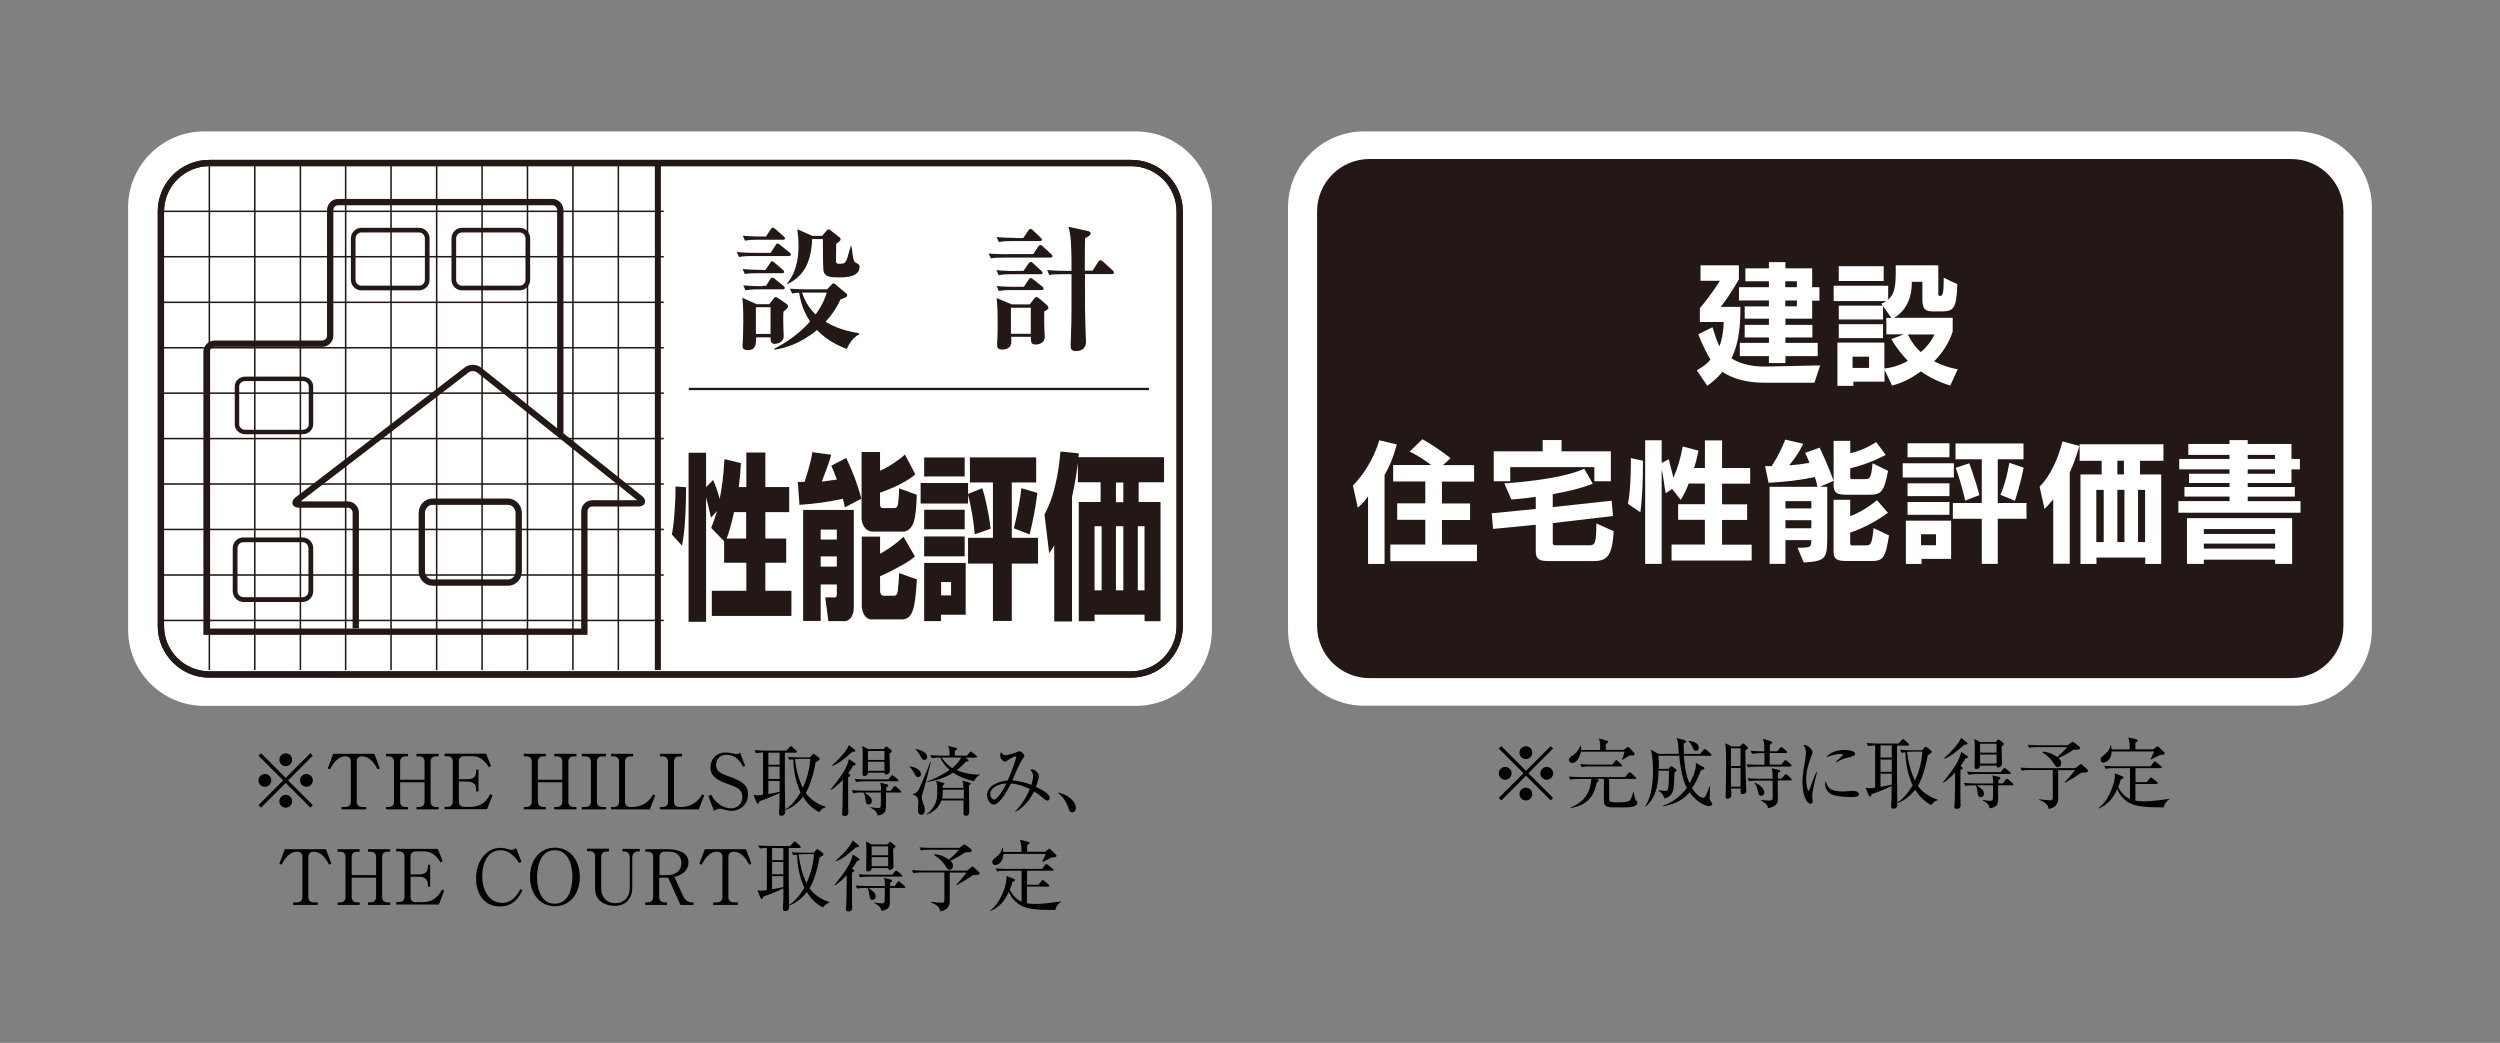 <?xml version="1.0" encoding="UTF-8"?>
<svg id="_レイヤー_2" data-name="レイヤー_2" xmlns="http://www.w3.org/2000/svg" viewBox="0 0 699.99 292">
  <rect x="0" y="0" width="699.99" height="292" fill="#808080" stroke="none"/>
  <defs>
    <style>
      .cls-1, .cls-2, .cls-3, .cls-4, .cls-5, .cls-6, .cls-7, .cls-8 {
        fill: none;
      }

      .cls-2 {
        stroke-width: .43px;
      }

      .cls-2, .cls-3, .cls-4, .cls-5, .cls-6, .cls-7, .cls-8, .cls-9 {
        stroke: #231815;
      }

      .cls-3 {
        stroke-width: .65px;
      }

      .cls-4 {
        stroke-width: 1.25px;
      }

      .cls-5 {
        stroke-width: 1.31px;
      }

      .cls-6 {
        stroke-width: 1.69px;
      }

      .cls-7 {
        stroke-width: 1.34px;
      }

      .cls-8 {
        stroke-width: 1.77px;
      }

      .cls-10 {
        fill: #040000;
      }

      .cls-11, .cls-9 {
        fill: #231815;
      }

      .cls-12 {
        fill: #fff;
      }

      .cls-9 {
        stroke-width: 2.16px;
      }
    </style>
  </defs>
  <g id="_レイヤー_2-2" data-name="_レイヤー_2">
    <g id="_レイヤー_1-2">
      <g>
        <g>
          <path class="cls-12" d="M318.06,36.79H57.16c-11.78,0-21.29,9.56-21.29,21.29v118.27c0,11.73,9.51,21.29,21.29,21.29h260.89c11.73,0,21.29-9.56,21.29-21.29V58.08c0-11.73-9.56-21.29-21.29-21.29"/>
          <path class="cls-8" d="M58.62,45.65h258.12c7.49,0,13.57,6.08,13.57,13.57v116.06c0,7.49-6.08,13.57-13.57,13.57H58.62c-7.49,0-13.57-6.08-13.57-13.57V59.21c0-7.49,6.08-13.57,13.57-13.57Z"/>
          <path class="cls-8" d="M58.62,45.65h258.12c7.49,0,13.57,6.08,13.57,13.57v116.06c0,7.49-6.08,13.57-13.57,13.57H58.62c-7.49,0-13.57-6.08-13.57-13.57V59.21c0-7.49,6.08-13.57,13.57-13.57Z"/>
          <line class="cls-3" x1="192.86" y1="108.91" x2="321.69" y2="108.91"/>
          <line class="cls-2" x1="58.62" y1="45.65" x2="58.62" y2="187.61"/>
          <line class="cls-2" x1="71.34" y1="45.65" x2="71.34" y2="187.61"/>
          <line class="cls-2" x1="84.11" y1="45.65" x2="84.11" y2="187.61"/>
          <line class="cls-2" x1="96.78" y1="45.65" x2="96.78" y2="187.61"/>
          <line class="cls-2" x1="109.49" y1="45.65" x2="109.49" y2="187.61"/>
          <line class="cls-2" x1="122.26" y1="45.65" x2="122.26" y2="187.61"/>
          <line class="cls-2" x1="134.98" y1="45.65" x2="134.98" y2="187.61"/>
          <line class="cls-2" x1="147.69" y1="45.65" x2="147.69" y2="187.61"/>
          <line class="cls-2" x1="160.41" y1="45.65" x2="160.41" y2="187.61"/>
          <line class="cls-2" x1="173.13" y1="45.65" x2="173.13" y2="187.61"/>
          <line class="cls-6" x1="184.2" y1="45.65" x2="184.2" y2="187.61"/>
          <line class="cls-2" x1="45.25" y1="173.72" x2="185.85" y2="173.72"/>
          <line class="cls-2" x1="45.25" y1="161" x2="185.85" y2="161"/>
          <line class="cls-2" x1="45.25" y1="148.24" x2="185.85" y2="148.24"/>
          <line class="cls-2" x1="45.25" y1="135.52" x2="185.85" y2="135.52"/>
          <line class="cls-2" x1="45.25" y1="122.8" x2="185.85" y2="122.8"/>
          <line class="cls-2" x1="45.25" y1="110.08" x2="185.85" y2="110.08"/>
          <line class="cls-2" x1="45.25" y1="97.37" x2="185.85" y2="97.37"/>
          <line class="cls-2" x1="45.25" y1="84.65" x2="185.85" y2="84.65"/>
          <line class="cls-2" x1="45.25" y1="71.88" x2="185.85" y2="71.88"/>
          <line class="cls-2" x1="45.25" y1="59.17" x2="185.85" y2="59.17"/>
          <path class="cls-11" d="M231.49,81.92c-.38,1.27-1.04,3.25-3.11,6.12-1.41-1.32-2.78-3.11-3.82-6.12h6.92ZM231.58,81.02h-5.04c-.38,0-3.01,0-5.37-.19l.61,1.37c.52-.14,1.04-.19,1.98-.24.61,4.05,2.03,6.45,3.06,8.05-2.83,3.2-6.26,5.7-10.03,7.63v.28c2.73-.42,7.07-1.46,11.96-5.51,1.51,1.55,3.82,3.58,8.38,5.32.66-1.7,1.79-3.25,3.39-4.1v-.33c-5.18-.8-8.01-2.4-9.37-3.2,2.36-2.59,3.44-4.66,4.19-6.26,1.27-.47,1.88-.66,1.88-1.22,0-.28-.24-.47-.47-.61l-2.68-2.26c-.38-.33-.52-.42-.66-.42-.28,0-.38.14-.66.47,0,0-1.18,1.22-1.18,1.22ZM211.75,85.12l-3.91-1.74c.14,1.08.28,2.68.28,6.78,0,1.46-.09,3.63-.09,4.33,0,.85-.14,1.79-.14,2.36,0,.61.28,1.18,1.51,1.18,2.36,0,2.26-1.79,2.31-3.58h4.05v.19c0,.85.09,1.65,1.18,1.65.28,0,2.5-.24,2.5-2.17,0-.24-.09-1.51-.09-2.07,0-.66-.09-3.49,0-4.76.66-.57,1.32-1.08,1.32-1.55,0-.38-.38-.57-.66-.8l-2.07-1.41c-.28-.19-.57-.38-.75-.38-.28,0-.52.38-.71.61l-1.08,1.41h-3.58l-.05-.05ZM215.75,93.5h-4.1v-7.49h4.1v7.49ZM227.44,66.04l-4.19-1.84c.09.94.33,2.36.33,4.43,0,2.97-.33,7.3-3.2,10.74l.19.14c3.49-1.79,6.55-4.76,6.83-12.58h3.01c0,1.27,0,7.87.14,8.67.24,2.07,2.12,2.07,4.71,2.07,1.93,0,5.42-.24,5.42-3.01,0-.94-1.18-.85-1.55-1.6-.24-.52-.33-1.32-.71-4.1h-.24c-.85,3.06-1.04,3.82-1.46,4.38-.28.38-.57.52-1.88.52-.66,0-.75-.33-.75-.66,0-.24,0-3.91.05-4.95,1.08-.8,1.22-.89,1.22-1.27,0-.28-.24-.57-.47-.66l-2.21-1.74c-.33-.24-.47-.38-.66-.38-.28,0-.47.24-.66.47l-1.18,1.37s-2.73,0-2.73,0ZM213.35,66.23c-.38,0-3.01,0-5.37-.24l.61,1.41c.89-.19,1.79-.28,4.05-.28h6.59c.24,0,.57,0,.57-.38,0-.19-.14-.38-.38-.57l-2.31-2.03s-.52-.42-.71-.42c-.28,0-.52.42-.57.47l-1.37,2.03h-1.13ZM213.31,75.56c-.38,0-3.01,0-5.37-.24l.61,1.41c.94-.19,1.74-.24,4.05-.24h6.36c.28,0,.57,0,.57-.42,0-.24-.19-.42-.38-.57l-2.26-1.93c-.28-.24-.47-.42-.71-.42s-.42.28-.57.52l-1.32,1.93h-.99v-.05ZM213.49,80.13c-.38,0-3.01,0-5.37-.24l.61,1.41c.94-.19,1.79-.28,4.05-.28h6.36c.24,0,.57,0,.57-.42,0-.24-.14-.42-.38-.57l-2.36-1.93s-.47-.38-.71-.38c-.28,0-.47.28-.57.42l-1.22,1.88h-.99v.09ZM211.66,70.8c-.38,0-3.01,0-5.37-.24l.61,1.41c.94-.19,1.74-.28,4.1-.28h9.89s.57,0,.57-.42c0-.19-.19-.42-.38-.57l-2.64-2.12c-.28-.19-.47-.42-.71-.42-.28,0-.42.28-.57.52l-1.41,2.12h-4.1Z"/>
          <path class="cls-11" d="M288.62,93.46h-5.56v-7.3h5.56v7.3ZM283.25,85.21l-4.19-1.74c.14,1.51.28,2.97.28,7.21,0,.85,0,3.44-.14,5.18v.89c0,.85.61,1.13,1.41,1.13.61,0,2.54-.19,2.54-2.03v-1.55h5.51c-.14,1.88.38,2.17,1.32,2.17.8,0,2.54-.33,2.54-2.21,0-.47-.14-2.83-.14-3.34v-3.72c.61-.28,1.18-.66,1.18-1.04,0-.28-.28-.61-.47-.8l-2.12-1.79c-.24-.24-.57-.42-.8-.42s-.47.24-.71.57l-1.13,1.51h-5.09ZM303.74,75.84c0-1.27,0-7.72.09-9.18.8-.38,1.55-.75,1.55-1.27s-.52-.61-.75-.71l-5.46-1.18c.14.57.33,1.27.47,2.21.38,2.59.38,7.39.38,10.13h-1.46c-.38,0-2.97,0-5.37-.24l.61,1.41c.94-.19,1.79-.24,4.1-.24h2.12c0,10.08,0,11.26-.05,13.71,0,.85-.19,5.23-.19,6.22,0,.66,0,1.6,1.46,1.6.38,0,2.83,0,2.83-2.59,0-.8-.19-4.9-.19-5.84-.09-2.21-.09-3.3-.09-13.14h7.54c.33,0,.57-.09.57-.38s-.19-.52-.42-.71l-2.64-2.4s-.52-.38-.71-.38c-.28,0-.47.19-.66.52l-1.55,2.4h-2.12l-.05.05ZM284.43,66.61c-.38,0-3.01,0-5.37-.24l.61,1.41c.94-.19,1.74-.28,4.05-.28h7.44c.28,0,.57-.05.57-.38,0-.24-.24-.52-.42-.66l-2.07-1.98c-.24-.24-.52-.38-.75-.38-.19,0-.42.19-.61.52l-1.37,2.03h-2.17l.09-.05ZM282.21,71.18c-.38,0-3.01,0-5.37-.19l.61,1.37c.94-.19,1.74-.24,4.1-.24h12.53c.28,0,.61-.05.61-.42,0-.19-.19-.38-.38-.57l-2.31-2.12s-.42-.42-.71-.42c-.24,0-.42.24-.61.47l-1.37,2.07h-7.11v.05ZM284.38,75.89c-.38,0-3.01,0-5.37-.24l.61,1.41c.94-.19,1.74-.28,4.05-.28h7.63c.28,0,.61,0,.61-.42,0-.24-.19-.38-.38-.57l-2.26-2.07c-.24-.24-.42-.38-.66-.38-.28,0-.47.24-.66.47l-1.37,2.03h-2.21v.05ZM284.43,80.32c-.38,0-3.01,0-5.37-.24l.61,1.41c.94-.19,1.74-.28,4.05-.28h7.91c.28,0,.57-.05.57-.42,0-.19-.14-.42-.38-.57l-2.5-1.98c-.28-.24-.47-.38-.75-.38-.24,0-.42.24-.61.52l-1.27,1.93h-2.26Z"/>
          <path class="cls-11" d="M203.46,150.78c.47-1.22,1.13-3.16,2.07-7.39h3.39v7.39h-5.51.05ZM202.75,157.56h6.22v7.87h-9.66v7.02h22.28v-7.02h-7.3v-7.87h5.84v-6.78h-5.84v-7.39h6.69v-7.02h-6.69v-9.66h-5.32v9.66h-2.12c.33-2.59.47-4.24.61-6.69l-4.62-1.13c-.28,4.9-.66,7.68-1.32,11.12-.8-2.78-1.37-4.19-1.84-5.28l-1.98,1.98v-9.61h-4.9v47.34h4.9v-34.81c.47,1.74.8,3.01,1.37,5.65l1.7-1.88c-.57,1.93-.99,3.06-1.65,4.76l3.63,3.72s0,6.03,0,6.03ZM189.14,136.22c0,1.27,0,3.39-.24,6.64-.24,4.1-.57,5.65-.8,6.78l2.87,3.16c.38-2.17,1.08-5.84,1.13-16.39l-2.92-.19h-.05Z"/>
          <path class="cls-11" d="M234.31,151.06h-4.52v-2.78h4.52v2.78ZM224.89,173.86h4.9v-10.22h4.52v2.64c0,.33,0,.99-.61.99h-2.64l.89,6.64h4.71c.38,0,2.4-.47,2.4-4v-27.13h-14.18v31.18-.09ZM234.31,158.65h-4.52v-2.87h4.52v2.87ZM241.24,126.57v18.42c0,1.04.52,3.86,3.25,3.86h8.43c.66,0,2.17-.38,2.97-2.78.42-1.32.75-4.19.8-7.54l-4.95-1.79c0,1.79-.19,3.72-.28,4.24-.09.52-.19,1.27-1.04,1.27h-3.16c-.42,0-.85,0-.85-1.22v-3.11c3.25-1.08,7.25-2.87,9.89-5.09l-2.92-5.56c-1.7,1.6-4.95,3.72-6.97,4.52v-5.23s-5.18,0-5.18,0ZM241.28,169.43c0,1.79.85,4,2.78,4h8.48c3.44,0,3.72-4.43,4.19-11.21l-4.99-1.74c0,1.51-.24,3.77-.33,4.62-.05.75-.19,1.7-1.08,1.7h-2.92c-.75,0-.99-.75-.99-1.46v-4c.85-.42,2.54-1.08,5.37-2.68,2.68-1.41,3.58-2.17,4.38-2.87l-3.2-5.51c-2.21,2.12-4.47,3.63-6.55,4.76v-4.8h-5.13v19.26-.05ZM241.19,139.62c-1.32-4.76-2.45-7.49-4.24-11.4l-4.19,2.17c.66,1.46.94,2.17,1.55,3.91-.47.05-2.73.33-3.16.42-.47.09-.61.09-1.04.09.94-2.45,1.93-4.9,2.64-7.49l-5.32-.71c-.14,1.18-.42,2.87-2.12,8.29-.33,0-1.65.05-1.93.05l.47,6.41c4.05-.28,8.1-.8,12.15-1.7.24.94.38,1.37.57,2.4,0,0,4.62-2.45,4.62-2.45Z"/>
          <path class="cls-11" d="M266.29,166.7h-2.78v-3.72h2.78v3.72ZM271.57,135.09h6.45v15.5h-6.97v7.21h6.97v16.06h5.28v-16.06h7.35v-7.21h-7.35v-15.5h6.83v-7.02h-18.56v7.02ZM258.76,133.4h11.35v-5.32h-11.35v5.32ZM285.98,136.7c-.28,2.78-1.18,7.72-2.12,11.21l4.43,1.74c1.08-4.47,1.65-7.49,2.17-11.63l-4.43-1.32h-.05ZM258.76,173.91h4.71v-1.79h6.92v-14.51h-11.63v16.3ZM277.36,148.09c-.42-4.1-1.55-9.09-2.31-11.4l-4,1.6v-3.06h-13.28v5.75h13.28v-2.45c.71,2.54,1.6,7.44,1.88,11.07l4.43-1.55v.05ZM258.76,148.19h11.35v-5.46h-11.35v5.46ZM258.76,155.77h11.35v-5.56h-11.35v5.56Z"/>
          <path class="cls-11" d="M314.53,140.61h-2.07v-5.51h2.07v5.51ZM295.21,174h4.95v-34.86c1.04-4.57,1.37-7.49,1.65-9.56v5.46h6.36v5.51h-6.12v33.39h4.43v-1.84h13.99v1.84h4.47v-33.39h-6.12v-5.51h7.11v-7.02h-23.97l.14-1.08-5.18-.52c-.94,10.93-3.34,15.45-4.47,17.62l1.32,10.88c.8-1.13.94-1.41,1.41-2.26v21.29l.05.05ZM314.53,165.29h-2.07v-17.95h2.07v17.95ZM308.45,165.29h-1.98v-17.95h1.98v17.95ZM320.46,165.29h-1.88v-17.95h1.88v17.95Z"/>
          <path class="cls-5" d="M119.62,78.38c0,1.22-1.04,2.26-2.26,2.26h-16.2c-1.22,0-2.26-1.04-2.26-2.26v-11.63c0-1.27,1.04-2.31,2.26-2.31h16.2c1.22,0,2.26,1.04,2.26,2.31v11.63Z"/>
          <path class="cls-4" d="M87.07,118.84c0,1.13-1.04,2.12-2.26,2.12h-16.2c-1.22,0-2.26-.99-2.26-2.12v-10.64c0-1.18,1.04-2.12,2.26-2.12h16.2c1.22,0,2.26.94,2.26,2.12v10.64Z"/>
          <path class="cls-7" d="M87.03,165.52c0,1.32-1.04,2.36-2.31,2.36h-16.58c-1.22,0-2.31-1.08-2.31-2.36v-12.01c0-1.32,1.04-2.36,2.31-2.36h16.58c1.27,0,2.31,1.04,2.31,2.36,0,0,0,12.01,0,12.01Z"/>
          <path class="cls-8" d="M145.24,159.92c0,1.79-1.32,3.2-2.97,3.2h-21.2c-1.6,0-2.97-1.46-2.97-3.2v-16.25c0-1.74,1.32-3.2,2.97-3.2h21.2c1.6,0,2.97,1.46,2.97,3.2v16.25Z"/>
          <path class="cls-5" d="M147.79,78.38c0,1.22-.99,2.26-2.26,2.26h-16.2c-1.22,0-2.26-1.04-2.26-2.26v-11.63c0-1.27,1.04-2.31,2.26-2.31h16.2c1.27,0,2.26,1.04,2.26,2.31v11.63Z"/>
          <path class="cls-8" d="M156.88,121.25v-62.41c0-1.22-.99-2.26-2.21-2.26h-60.01c-1.22,0-2.21,1.04-2.21,2.26v35.14c0,1.27-1.04,2.26-2.26,2.26h-30.1c-1.22,0-2.26,1.04-2.26,2.26v78.38h105.79v-33.68c0-1.27.99-2.26,2.26-2.26h12.76c1.22,0,1.51-.61.52-1.41l-44.98-35.89c-.94-.8-2.59-.8-3.53-.05l-47.29,36.32c-.99.75-.8,1.37.47,1.37h13.52c1.27,0,2.26,1.04,2.26,2.26v32.36"/>
        </g>
        <g>
          <path class="cls-12" d="M642.82,36.79h-260.89c-11.78,0-21.29,9.56-21.29,21.29v118.27c0,11.73,9.56,21.24,21.29,21.24h260.89c11.73,0,21.29-9.51,21.29-21.24V58.08c0-11.73-9.56-21.29-21.29-21.29"/>
          <path class="cls-9" d="M655.07,175.22c0,7.49-6.12,13.57-13.57,13.57h-258.07c-7.49,0-13.57-6.08-13.57-13.57V59.17c0-7.49,6.12-13.57,13.57-13.57h258.07c7.49,0,13.57,6.08,13.57,13.57v116.06Z"/>
          <path class="cls-12" d="M503.12,85.78h-3.25v-1.65h3.25v1.65ZM509.43,84.13v-3.72h-2.03v-5.28h-7.49v-1.74h-4.62v1.74h-6.59v3.63h6.59v1.65h-8.38v3.72h8.38v1.65h-6.78v3.44h6.78v1.74h-6.78v3.53h6.78v1.51h-8.15v3.72h8.15v1.93h4.62v-1.93h9.04v-3.72h-9.04v-1.51h7.54v-3.53h-7.54v-1.74h7.49v-5.04h2.03v-.05ZM509.67,102.31l-15.64.33c-3.96,0-7.16-.94-9.23-2.31,2.4-4.9,2.5-10.32,2.5-14.41h-5.51c2.68-3.34,5.09-7.72,5.09-7.72v-3.91h-10.74v4.33h5.42s-2.21,3.67-5.61,7.68v3.86h6.69c0,1.74-.42,4.95-1.22,6.78-.66-1.32-1.41-3.58-1.93-5.32l-3.96,1.98c1.04,2.68,2.21,5.18,3.39,7.07-.94,1.22-2.12,2.03-3.82,3.01l2.92,4.33c1.88-1.32,3.06-2.45,4.24-3.91,2.59,1.79,6.5,3.06,11.78,3.06h13.99l1.65-4.95v.09ZM503.12,80.41h-3.25v-1.65h3.25v1.65Z"/>
          <path class="cls-12" d="M541.65,93.65c-.8,1.79-2.26,3.63-3.82,4.95-1.55-1.32-2.87-3.3-3.63-4.95h7.49-.05ZM527.42,78.67v-4.14h-12.58v4.14h12.58ZM527.24,89.45v-3.86h-12.39v3.86h12.39ZM548.15,103.4c-2.17-.38-4.71-1.18-6.59-2.26,2.26-2.21,4.19-5.18,5.18-8.29v-3.86h-16.44c3.96-2.21,4.99-6.64,4.99-9.42v-.66h2.97v4.71c0,2.73.61,3.58,3.01,3.58h2.31c3.2-.09,4.24-.33,4.47-7.63l-3.82-1.79c0,5.04-.38,5.04-.99,5.04-.47,0-.52,0-.52-.42v-8.1h-11.92v1.65c0,4-.28,6.41-2.12,7.96v-3.91h-15.26v4.29h14.74c-.42.28-.89.52-1.41.75l2.83,3.96h-1.41v4.62h4.9l-3.49,1.32c1.13,2.12,2.97,4.38,4.62,6.12-2.03,1.13-4.14,1.84-6.59,2.12v-7.25h-13.14v12.11h4.47v-1.18h8.71v-3.34l2.12,4.43c3.16-.85,5.28-1.98,8.1-3.96,2.21,1.65,5.23,3.06,8.2,3.96l2.12-4.62-.05.09ZM527.24,94.68v-3.91h-12.39v3.91h12.39ZM523.33,103.02h-4.62v-3.16h4.62v3.16Z"/>
          <path class="cls-12" d="M389.28,157.09v-4.62h9.8v-6.92h-7.87v-4.62h7.87v-6.12h-9v-4.62h10.6c-1.37-1.08-3.58-2.59-5.98-3.77l3.58-3.44c4.66,2.64,7.87,5.32,7.87,5.32l-2.12,1.93h8.71v4.62h-9v6.12h7.87v4.62h-7.87v6.92h9.8v4.62h-24.16l-.09-.05ZM387.67,133.02v24.87h-4.62v-18.93c-.89,1.41-2.12,2.5-2.87,3.2l-1.37-6.22c2.87-2.87,5.84-7.44,7.39-12.67l4.9,1.18c-.89,3.39-2.07,6.22-3.44,8.57Z"/>
          <path class="cls-12" d="M446.41,134.76v-3.96h-23.55v3.96h-4.62v-8.38h13.71v-3.16h5.28v3.16h13.8v8.38h-4.62ZM445.89,157.09h-12.25c-2.5,0-3.63-.38-3.63-2.73v-7.44l-11.96,1.18-.38-4.38,12.34-1.22v-3.39c-3.96.57-6.83.75-6.83.75l-1.98-4.52s15.36-.85,22.37-4.1l2.4,4.19c-3.3,1.32-7.39,2.26-11.21,2.92v3.63l16.49-1.79.38,4.29-16.86,1.98v5.56c0,.61.47.66.8.66h9.33c1.65,0,2.07-.33,2.07-6.12l4.85,2.17c-.42,7.39-2.03,8.38-5.98,8.38h.05Z"/>
          <path class="cls-12" d="M459.27,143.43l-3.44-2.36c.94-4.99.8-12.81.8-12.81l3.39.75s.09,8.29-.71,14.41h-.05ZM468.03,156.9v-4.43h9.33v-6.92h-7.49v-4.38h7.49v-5.79h-4.52c-.57,1.55-1.27,3.06-2.26,4.57l-2.4-3.06-1.79,1.22c-.38-1.79-.66-5.09-1.13-6.55v26.33h-4.62v-34.62h4.62v6.36l1.98-1.04s.66,2.59,1.32,5.18c1.22-2.78,2.03-5.61,2.59-8.76l4.43,1.18c-.38,1.79-.75,3.39-1.27,4.85h3.06v-7.72h4.8v7.72h7.87v4.38h-7.87v5.79h7.02v4.38h-7.02v6.92h8.29v4.43h-22.37l-.05-.05Z"/>
          <path class="cls-12" d="M507.17,142.35h-7.25v-2.03h7.25v2.03ZM528.65,131.84l-4.33-2.12c-.47,4.43-.66,4.43-2.54,4.43h-3.01c-.61,0-.71,0-.71-.52v-2.5c5.61-1.32,9.94-3.77,9.94-3.77l-2.68-3.58s-3.25,2.26-7.25,3.11v-3.44h-4.66v12.53c0,2.17,1.22,2.54,3.67,2.54h6.45c3.25,0,4-.85,5.13-6.74v.05ZM513.39,134.62c-1.7-4.8-3.91-9.28-3.91-9.28l-4.05,1.46s.61,1.18,1.22,2.78c-2.07.38-3.67.57-5.7.71,2.36-2.68,3.96-6.03,3.96-6.03l-5.04-1.18s-1.37,3.77-3.82,7.44h-1.84l.99,4.66c4.71-.28,8.43-.66,12.95-1.6.28.75.57,1.79.71,2.73h-13.38v21.57h4.43v-6.64h7.25c0,1.98-.09,2.12-3.86,2.12l1.74,4.14c6.5-.42,6.59-1.04,6.59-8.24v-12.95h-2.07l3.86-1.7h-.05ZM528.93,149.93l-4.33-2.07c-.52,4.85-.75,4.85-2.54,4.85h-3.3c-.42,0-.71,0-.71-.47v-3.11c6.08-2.03,10.55-5.56,10.55-5.56l-3.06-3.53s-3.49,3.06-7.49,4.47v-4.57h-4.66v14.6c0,2.17,1.22,2.54,3.67,2.54h6.74c3.2,0,4.1-.42,5.13-7.25v.09ZM507.17,147.91h-7.25v-2.26h7.25v2.26Z"/>
          <path class="cls-12" d="M545.84,128.03v-3.91h-11.73v3.91h11.73ZM547.07,133.68v-3.96h-14.32v3.96h14.32ZM566.61,130.95l-4-1.37c-1.04,6.08-2.5,8.95-2.5,8.95l4.05,1.7s1.55-4.52,2.45-9.28ZM554.23,138.58c-1.04-3.96-2.83-8.86-2.83-8.86l-3.82,1.27c.33.8,1.6,4.47,2.68,9.18l3.96-1.55v-.05ZM545.84,138.91v-3.58h-11.73v3.58h11.73ZM567.41,145.27v-4.43h-8.05v-12.25h7.21v-4.43h-19.03v4.43h7.35v12.25h-8.1v4.43h8.1v12.62h4.47v-12.62h8.05ZM545.84,144.14v-3.58h-11.73v3.58h11.73ZM546.31,156.48v-10.69h-12.67v12.11h4.38v-1.41h8.29ZM542.07,152.66h-4.19v-3.06h4.19v3.06Z"/>
          <path class="cls-12" d="M600.62,151.77h-1.98v-14.6h1.98v14.6ZM582.25,124.87l-4.76-1.27c-1.27,5.04-3.53,9.8-6.41,12.67l1.37,6.22c.75-.71,1.51-1.55,2.45-2.68v18.04h4.62v-25.58c1.04-2.17,1.84-4.52,2.73-7.44v.05ZM605.75,129.02v-4.62h-23.46v4.62h6.17v3.82h-5.93v25.06h4.47v-1.79h13.66v1.79h4.47v-25.06h-5.93v-3.82h6.59-.05ZM594.69,132.83h-1.84v-3.82h1.84v3.82ZM594.83,151.77h-1.98v-14.6h1.98v14.6ZM589.03,151.77h-2.07v-14.6h2.07v14.6Z"/>
          <path class="cls-12" d="M636.98,128.5h-7.63v-1.13h7.63v1.13ZM644.14,143.57v-3.25h-14.79v-1.27h13.19v-2.68h-13.19v-1.13h12.25v-3.82h2.36v-2.92h-2.36v-4.19h-12.25v-1.08h-5.09v1.08h-11.54v3.06h11.54v1.13h-14.08v2.92h14.08v1.22h-11.35v2.59h11.35v1.13h-12.62v2.68h12.62v1.27h-14.32v3.25h34.2ZM641.79,157.89v-12.81h-29.44v12.81h4.71v-1.18h19.97v1.18h4.76ZM636.98,132.65h-7.63v-1.22h7.63v1.22ZM637.03,149.51h-19.97v-1.37h19.97v1.37ZM637.03,153.61h-19.97v-1.41h19.97v1.41Z"/>
        </g>
        <g>
          <path class="cls-10" d="M420.36,224.12l-.71-.71,6.92-6.92-6.92-6.92.71-.66,6.92,6.92,6.92-6.92.66.66-6.92,6.92,6.92,6.92-.66.71-6.92-6.92-6.92,6.92ZM423.24,216.53c0,.94-.8,1.79-1.79,1.79s-1.79-.8-1.79-1.79.8-1.79,1.79-1.79,1.79.8,1.79,1.79ZM429.03,210.74c0,.94-.75,1.79-1.79,1.79s-1.79-.8-1.79-1.79.8-1.79,1.79-1.79,1.79.8,1.79,1.79ZM429.03,222.33c0,.94-.75,1.79-1.79,1.79s-1.79-.8-1.79-1.79.8-1.79,1.79-1.79,1.79.8,1.79,1.79ZM434.87,216.53c0,.94-.8,1.79-1.79,1.79s-1.79-.8-1.79-1.79.8-1.79,1.79-1.79,1.79.8,1.79,1.79Z"/>
          <path class="cls-10" d="M456.3,211.54c-.33.19-1.79,1.08-2.07,1.22l-.09-.09c.33-.8.38-.94.75-2.21h-12.25c-.28,1.6-1.18,3.16-2.45,3.16-.61,0-.89-.47-.89-.8,0-.61.38-.89,1.27-1.46,1.13-.75,1.6-1.84,1.93-2.54h.14c.05.33.09.61.09,1.18h5.32c0-1.93,0-2.26-.38-3.25l2.31.66s.33.09.33.24c0,.19-.05.24-.71.71v1.6h5.04l.8-.61s.24-.19.38-.19.33.14.42.24l1.32,1.37s.14.24.14.33c0,.42-.52.47-1.37.42l-.05.05ZM453.85,226.05c-3.3,0-3.53,0-4.1-.33-.61-.38-.66-1.04-.66-1.51v-6.12h-2.36l.42.09c.28.05.47.24.47.38,0,.24-.47.57-.57.61-.66,3.96-3.06,6.55-7.39,7.07v-.09c2.36-.94,5.65-2.92,5.89-8.05h-3.39c-.52,0-1.55,0-2.5.19l-.42-.85c1.32.09,2.64.14,3.25.14h12.53l.94-1.13s.24-.24.33-.24.24.09.38.19l1.22,1.13s.24.19.24.33c0,.19-.19.24-.33.24h-7.25c0,5.42,0,6.03.09,6.17.19.38,1.7.38,2.36.38,2.59,0,3.11-.19,3.49-.75.38-.57.66-1.51.8-2.26h.09c.09.42.47,2.31.66,2.5.38.24.42.28.42.57,0,1.27-1.98,1.37-4.66,1.37h.05ZM453.85,214.6h-8.48c-.52,0-1.55,0-2.5.19l-.42-.85c1.46.14,2.97.14,3.3.14h5.7l.75-.99s.24-.28.33-.28c.14,0,.28.14.38.24l1.08.99s.19.19.19.33c0,.19-.19.24-.33.24Z"/>
          <path class="cls-10" d="M478.58,225.72c-.89,0-3.39-.94-5.51-3.86-1.88,2.21-4.57,3.49-7.49,3.91v-.14c3.3-1.13,5.46-3.34,6.74-4.99-.71-1.37-1.13-2.78-1.41-4.14-.47-2.17-.66-3.96-.71-4.9h-5.84c.14,2.54.14,2.64.09,3.67h2.73l.38-.52s.24-.24.38-.24.24.05.47.24l.85.61s.19.19.19.33-.14.28-.61.61c-.05.61-.09,3.2-.19,3.72-.09,1.13-.28,3.06-2.64,3.53-.09-.42-.19-.71-.61-1.32-.09-.14-.71-.66-1.04-.85v-.14c.47.05,1.55.19,1.93.19.71,0,.8-.38.94-1.98.09-1.55.09-2.83.05-3.67h-2.92c0,2.26-.14,7.3-3.58,10.03l-.14-.09c1.32-1.84,2.21-5.23,2.21-9.89,0-.71,0-3.63-.61-5.93l2.12,1.18h5.7c0-.33-.14-1.88-.14-2.21-.09-1.22-.24-1.6-.47-2.21l2.26.57s.42.14.42.33c0,.24-.14.42-.71.61,0,.75,0,1.6.09,2.92h4.52l.99-1.18s.24-.19.33-.19c.14,0,.24.09.38.19l1.32,1.13s.19.24.19.33c0,.14-.14.24-.33.24h-7.44c.42,4.99,1.13,6.69,1.6,7.68,1.27-2.07,1.79-4.19,1.79-5.04,0-.19,0-.28-.09-.66l2.17,1.18s.28.19.28.38c0,.24-.28.38-.94.47-.8,2.12-1.55,3.67-2.54,5.04.94,1.46,2.26,2.73,3.16,2.73.38,0,.57-.33.8-.8.42-.85.85-2.03.99-2.45h.14c0,.57-.14,2.87-.14,3.34,0,.57.09.61.42.99.09.14.33.42.33.61,0,.33-.47.66-1.08.66h.24ZM474.91,210.27c-.52,0-.71-.38-1.04-1.13-.28-.61-.61-1.13-1.08-1.55v-.14c1.6.09,2.87.75,2.87,1.93,0,.52-.33.85-.75.85v.05Z"/>
          <path class="cls-10" d="M488.71,210.13v2.31c0,2.26.14,7.07.19,8.01,0,.28.05.75.05,1.04,0,.8-.94.85-1.04.85-.57,0-.57-.14-.52-1.55h-2.68s.05,1.88.05,1.93c0,.75-.85.94-1.08.94-.52,0-.52-.42-.52-.66s.05-1.27.05-1.51c.05-1.6.09-7.63.09-8.1,0-3.2-.05-3.77-.24-5.28l1.84.89h2.17l.61-.57s.28-.28.38-.28.19.05.33.19l.85.75s.19.24.19.33c0,.19-.42.47-.71.66v.05ZM487.34,209.51h-2.68v4.99h2.68v-4.99ZM487.34,215.03h-2.68v5.23h2.68v-5.23ZM501.33,214.65h-9.37c-.38,0-1.46,0-2.54.19l-.42-.85c1.32.09,2.64.14,3.25.14h1.79v-3.25h-.94s-1.51,0-2.54.19l-.42-.85c1.41.14,2.92.14,3.25.14h.61c0-2.17-.05-2.54-.38-3.49l2.21.66s.38.19.38.33-.05.19-.66.66v1.84h2.07l.8-.94s.24-.24.33-.24c.14,0,.24.05.38.19l1.04.89s.24.19.24.33c0,.19-.19.24-.33.24h-4.57v3.25h3.25l.8-.99s.24-.28.33-.28c.14,0,.19.09.42.24l1.13.94s.19.24.19.33c0,.19-.19.24-.33.24l.05.09ZM501.28,218.51h-3.53c0,.42.05,4.43.05,5.13,0,.8,0,2.12-2.73,2.64-.19-.71-.42-1.32-1.98-2.12v-.14c.47,0,1.79.14,2.12.14.94,0,1.08-.19,1.13-.61v-4.99h-4.14c-.52,0-1.55,0-2.5.19l-.42-.85c1.46.14,2.97.14,3.25.14h3.82c0-.85-.05-2.31-.28-2.92l1.93.47c.28.05.42.09.42.28,0,.14-.05.19-.61.61v1.55h.99l.89-.99s.24-.24.38-.24.19,0,.38.19l1.04.99s.19.19.19.33c0,.19-.19.24-.33.24l-.05-.05ZM493.13,222.84c-.66,0-.75-.61-.89-1.18-.24-1.37-.66-1.98-.99-2.36l.09-.14c2.07.85,2.68,2.07,2.68,2.73,0,.57-.47.94-.89.94Z"/>
          <path class="cls-10" d="M508.16,218.7c-.24,1.08-.75,3.11-.75,4.1,0,.24.09,1.27.09,1.46,0,.38,0,.8-.57.8-.89,0-2.26-1.98-2.26-6.31,0-1.55.47-4.43.85-6.59.05-.42.14-.94.14-1.41,0-.75-.09-1.32-.71-2.07.09,0,.19-.09.38-.09.75,0,2.17,1.18,2.17,2.03,0,.19,0,.38-.28.99-.85,2.12-1.51,4.38-1.51,6.69,0,1.46.38,3.11.71,3.11.14,0,.24-.24.28-.42.24-.71,1.13-3.2,1.88-4.85h.19c-.14.66-.42,1.88-.61,2.54v.05ZM518.43,223.17c-.52,0-3.39,0-5.23-.61-1.27-.42-2.17-1.65-2.17-2.92,0-.47.09-.66.19-.89.47,1.6.89,2.87,4.9,2.87.42,0,2.5-.19,2.73-.19.75,0,1.65.33,1.65.94,0,.66-.75.8-2.07.8ZM518.24,211.92c-2.07.38-3.39,1.08-4.1,1.55l-.14-.14c.33-.28,1.88-1.74,1.93-1.79s.05-.09.05-.19c0-.24-.66-.24-.8-.24-.85,0-2.26.33-3.86.94,1.13-1.55,3.3-2.07,5.28-2.07,1.32,0,2.83.38,2.83,1.13,0,.47-.47.61-1.22.75l.05.05Z"/>
          <path class="cls-10" d="M540.71,225.39c-2.12-1.08-3.53-2.73-4.47-4.29-1.93,2.5-3.96,3.39-4.99,3.77,0,.75,0,1.55-1.08,1.55-.66,0-.66-.42-.66-.8,0-.33.09-2.07.14-2.5v-3.06c-1.08.57-3.96,1.79-5.56,2.26-.19.52-.28.71-.52.71-.19,0-.28-.14-.38-.38l-.8-2.07c.61.09.71.14.94.14.47,0,1.41-.14,1.7-.19v-11.82c-1.22.05-1.6.14-1.98.19l-.42-.85c1.7.14,3.25.14,3.3.14h5.65l.89-.99s.24-.24.38-.24.24.05.42.24l1.08.99s.19.24.19.33c0,.19-.14.24-.33.24h-3.06c0,8.1-.05,9,.09,15.92,1.41-.8,3.01-2.59,4.29-4.8-1.32-2.92-1.98-6.08-2.03-9.23-.66,0-.85.09-1.08.14l-.42-.85c1.65.14,3.25.14,3.25.14h2.92l.61-.71s.24-.28.38-.28.24.05.47.24l.99.75s.28.28.28.38c0,.14,0,.24-.19.38-.38.28-.66.47-.94.61-.85,4.95-2.31,7.91-2.78,8.62,1.04,1.37,2.68,2.92,5.61,3.86v.09c-.8.24-1.37.66-1.88,1.46v-.09ZM529.69,208.71h-3.16v3.39h3.16v-3.39ZM529.69,212.67h-3.16v3.44h3.16v-3.44ZM529.69,216.63h-3.16v3.67c1.13-.19,2.68-.47,3.16-.61,0,0,0-3.06,0-3.06ZM534.96,210.5h-.99c.33,2.73.94,5.51,2.21,8.05,1.74-3.72,2.03-7.02,2.07-8.1h-3.3v.05Z"/>
          <path class="cls-10" d="M550.93,212.2s-.47.14-.61.14c-.33.61-.75,1.32-1.41,2.17l.33.19s.28.24.28.38-.09.28-.61.52v7.96c0,.28.05,1.7.05,2.03,0,.75-.75.89-1.04.89-.33,0-.71-.14-.71-.66,0-.28.09-1.84.14-2.21,0-1.46,0-2.07.09-7.3-.57.61-2.07,2.21-3.49,2.92v-.09c3.11-3.91,4.62-6.03,5.18-8.62l1.65,1.08s.24.24.24.38-.05.24-.14.24h.05ZM549.99,208.53c-2.68,2.36-3.72,3.2-5.65,3.91v-.14c2.03-1.88,3.91-3.77,4.76-5.7l1.6,1.27s.19.19.19.33c0,.19-.24.33-.85.28l-.05.05ZM563.32,219.88h-3.86v3.72c0,1.18,0,2.4-2.36,2.73-.14-.71-.28-1.32-1.98-2.21v-.14c1.27.19,1.7.24,2.17.24.66,0,.75-.19.75-1.84v-2.5h-4.62c1.41.94,2.07,1.37,2.07,2.4,0,.71-.52.94-.85.94-.75,0-.8-.47-.99-1.79,0-.38-.24-1.18-.47-1.55h-.38c-.52,0-1.55,0-2.5.19l-.42-.85c1.32.09,2.64.14,3.25.14h4.95c0-1.32-.09-1.7-.28-2.26l1.84.42c.24.05.42.14.42.38s-.24.38-.52.52v.94h1.27l.75-1.04s.24-.28.38-.28c.09,0,.24.05.42.24l1.18,1.04s.24.24.24.33c0,.14-.14.24-.33.24h-.14ZM562.75,216.72h-9.04s-1.51,0-2.54.19l-.42-.85c1.46.14,3.11.14,3.25.14h6.17l.71-.89s.24-.28.38-.28.19.05.42.24l1.13.89s.19.24.19.33c0,.14-.14.24-.33.24h.09ZM560.44,209c0,.75.09,4.14.09,4.85,0,.94-.94,1.04-.99,1.04-.47,0-.52-.38-.52-.52h-4.62c0,.85-.8.94-1.04.94-.42,0-.47-.24-.47-.47v-.38c0-.99.05-3.96.05-5.23,0-1.18-.05-1.7-.14-2.31l1.65.85h4.33l.42-.47s.24-.24.38-.24.24.05.42.24l.89.71s.19.19.19.33c0,.19-.42.57-.75.71l.09-.05ZM559.03,208.24h-4.62v2.5h4.62v-2.5ZM559.03,211.26h-4.62v2.54h4.62v-2.54Z"/>
          <path class="cls-10" d="M576.27,215.54v8.15c0,1.93-1.46,2.68-2.68,2.78-.09-.66-.24-1.55-2.64-2.54v-.14c1.22.19,2.73.28,2.97.28.38,0,.85,0,.85-.71v-7.77h-6.12c-.52,0-1.55,0-2.54.19l-.42-.85c1.32.09,2.64.14,3.3.14h12.15l1.08-.89s.28-.24.42-.24.24.05.42.24l1.41,1.27s.19.28.19.38c0,.28-.33.38-.52.42-.33.05-.75.09-1.37.09-1.04.75-3.44,2.26-4.62,2.83l-.09-.09c.28-.33,2.4-2.59,2.92-3.44h-4.76l.05-.09ZM571.89,210.46c.61,0,2.17.14,4.1,1.51,1.04-.89,1.79-1.55,2.83-2.78h-8.15c-.52,0-1.55,0-2.5.19l-.42-.85c1.46.14,3.01.14,3.3.14h7.87l.99-.71s.33-.24.42-.24c.14,0,.28.09.47.24l1.41,1.04s.19.24.19.42-.14.33-.33.42c-.24.05-1.37.09-1.55.09-1.51,1.13-3.25,1.93-4.14,2.36.33.28.75.66.75,1.37,0,.42-.19,1.13-.94,1.13-.47,0-.52-.14-1.04-.89-.24-.38-1.22-1.93-3.25-3.2v-.24Z"/>
          <path class="cls-10" d="M607.5,223.74c-.66.42-1.46,1.13-1.65,2.31-1.46,0-5.46.09-8.05-.61-2.59-.71-4.38-2.73-4.95-4.52-1.08,2.36-2.5,4.33-5.23,5.46l-.09-.09c3.01-2.21,4.66-7.11,4.66-9.28v-.47l2.12.85s.24.14.24.28c0,.24-.05.28-.75.57-.19.75-.38,1.37-.71,2.12.66,1.41,1.65,2.59,3.3,3.39v-8.67h-4.33c-.57,0-1.55,0-2.5.19l-.42-.85c1.74.14,3.01.14,3.3.14h9.7l.85-1.13s.24-.24.33-.24.24.14.42.24l1.41,1.13s.19.19.19.33c0,.19-.19.19-.33.19h-7.07v3.91h3.16l.85-1.04s.19-.28.33-.28.28.14.42.24l1.27,1.04s.19.19.19.33c0,.24-.19.24-.33.24h-5.93v4.66c.38.05.99.19,2.26.19,2.92,0,6.22-.57,7.35-.71h0v.09ZM605.38,211.4h-.61c-.42.19-2.17,1.13-2.54,1.27h-.09s.89-1.98.99-2.26h-11.87c-.05,2.03-1.27,3.11-2.31,3.11-.57,0-.8-.42-.8-.85,0-.52.33-.75.71-1.08,1.79-1.37,1.98-2.36,2.07-2.92h.14c.09.42.14.71.14,1.18h5.09c0-2.03,0-2.07-.42-3.39l2.4.57s.33.19.33.28c0,.19-.09.24-.71.66v1.84h5.04l.89-.71s.19-.14.28-.14.19.05.28.14l1.55,1.51s.19.24.19.33c0,.38-.57.38-.85.38l.09.09Z"/>
        </g>
        <g>
          <path class="cls-10" d="M73.08,226.14l-.71-.71,6.92-6.92-6.92-6.92.71-.71,6.92,6.92,6.92-6.92.66.71-6.92,6.92,6.92,6.92-.66.71-6.92-6.92s-6.92,6.92-6.92,6.92ZM75.96,218.51c0,.94-.8,1.79-1.79,1.79s-1.79-.8-1.79-1.79.8-1.79,1.79-1.79,1.79.8,1.79,1.79ZM81.8,212.72c0,.94-.75,1.79-1.79,1.79s-1.79-.8-1.79-1.79.8-1.79,1.79-1.79,1.79.8,1.79,1.79ZM81.8,224.35c0,.94-.75,1.79-1.79,1.79s-1.79-.8-1.79-1.79.8-1.79,1.79-1.79,1.79.8,1.79,1.79ZM87.59,218.51c0,.94-.8,1.79-1.79,1.79s-1.79-.8-1.79-1.79.8-1.79,1.79-1.79,1.79.8,1.79,1.79Z"/>
          <path class="cls-10" d="M104.83,211.07l1.51,4.05-.61.28c-.75-1.37-2.07-3.63-4.33-3.63-1.08,0-1.51.61-1.51,1.46v11.26c0,.94.61,1.46,1.55,1.46h1.08v.66h-6.88v-.66h1.08c.89,0,1.51-.47,1.51-1.46v-11.26c0-1.04-.61-1.46-1.51-1.46-2.31,0-3.58,2.31-4.33,3.63l-.61-.28,1.51-4.05h11.63-.09Z"/>
          <path class="cls-10" d="M118.87,218.32v-5.09c0-.94-.57-1.46-1.55-1.46h-.71v-.71h6.22v.71h-.75c-.94,0-1.51.52-1.51,1.46v11.26c0,.94.57,1.46,1.51,1.46h.75v.66h-6.22v-.66h.71c.94,0,1.55-.52,1.55-1.46v-5.46h-6.83v5.46c0,.94.61,1.46,1.51,1.46h.71v.66h-6.17v-.66h.71c.89,0,1.51-.47,1.51-1.46v-11.26c0-.94-.57-1.46-1.51-1.46h-.71v-.71h6.17v.71h-.71c-.89,0-1.51.47-1.51,1.46v5.09h6.83Z"/>
          <path class="cls-10" d="M128.48,218.89v5.56c0,.94.52,1.46,1.51,1.46h1.65c3.58,0,4.71-1.98,5.65-3.53l.61.28-1.51,3.91h-11.92v-.66h.8c.89,0,1.51-.47,1.51-1.46v-11.26c0-.94-.61-1.46-1.51-1.46h-.8v-.71h11.63l1.37,3.44-.57.38c-1.18-1.88-2.54-3.11-4.57-3.11h-2.36c-.89,0-1.51.47-1.51,1.46v4.99h2.45c1.6,0,2.4-.71,2.4-2.12v-.57h.66v6.12h-.66v-.66c0-1.55-1.13-2.12-2.4-2.12h-2.45v.05Z"/>
          <path class="cls-10" d="M157.44,218.32v-5.09c0-.94-.57-1.46-1.55-1.46h-.71v-.71h6.22v.71h-.75c-.94,0-1.51.52-1.51,1.46v11.26c0,.94.57,1.46,1.51,1.46h.75v.66h-6.22v-.66h.71c.94,0,1.55-.52,1.55-1.46v-5.46h-6.83v5.46c0,.94.61,1.46,1.51,1.46h.71v.66h-6.17v-.66h.71c.89,0,1.51-.47,1.51-1.46v-11.26c0-.94-.57-1.46-1.51-1.46h-.71v-.71h6.17v.71h-.71c-.89,0-1.51.47-1.51,1.46v5.09h6.83Z"/>
          <path class="cls-10" d="M169.69,211.78h-1.04c-.89,0-1.51.47-1.51,1.46v11.26c0,.94.61,1.46,1.51,1.46h1.04v.66h-6.78v-.66h.99c.89,0,1.55-.47,1.55-1.46v-11.26c0-.94-.61-1.46-1.55-1.46h-.99v-.71h6.78v.71Z"/>
          <path class="cls-10" d="M177.27,211.78h-.75c-.94,0-1.51.52-1.51,1.46v11.26c0,.89.52,1.46,1.51,1.46h.57c1.32,0,2.54-.47,3.3-.89,1.41-.85,2.03-1.88,2.5-2.64l.57.28-1.51,3.91h-10.88v-.66h.71c.89,0,1.55-.47,1.55-1.46v-11.26c0-.94-.61-1.46-1.55-1.46h-.71v-.71h6.22s0,.71,0,.71Z"/>
          <path class="cls-10" d="M190.98,211.78h-.75c-.94,0-1.51.52-1.51,1.46v11.26c0,.89.52,1.46,1.51,1.46h.57c1.32,0,2.54-.47,3.3-.89,1.41-.85,2.03-1.88,2.5-2.64l.57.28-1.51,3.91h-10.88v-.66h.71c.89,0,1.55-.47,1.55-1.46v-11.26c0-.94-.61-1.46-1.55-1.46h-.71v-.71h6.22s0,.71,0,.71Z"/>
          <path class="cls-10" d="M208.74,214.41l-.66.24c-.66-1.18-1.93-3.3-4.66-3.3-2.4,0-2.92,1.88-2.92,2.83,0,1.79,1.27,2.45,4.1,3.39.71.24,1.41.57,2.07.89,1.65.85,2.78,1.84,2.78,3.96,0,2.87-2.26,4.62-4.62,4.62-.75,0-1.51-.19-2.31-.42-.61-.19-.75-.19-.89-.19-.71,0-1.46.42-1.7.61l-1.6-4.14.8-.38c.57.99.89,1.55,1.7,2.21.89.8,2.26,1.6,3.86,1.6,1.41,0,3.16-.94,3.16-3.2,0-1.98-1.27-2.64-3.96-3.58-3.01-1.04-4.95-2.12-4.95-4.71,0-2.26,1.55-4.14,4.29-4.14.42,0,.94,0,1.51.19.24.05,1.13.24,1.27.24.75,0,.99-.19,1.18-.42l1.46,3.77.09-.05Z"/>
          <path class="cls-10" d="M229.32,227.37c-2.12-1.08-3.53-2.73-4.47-4.29-1.93,2.5-3.96,3.39-4.99,3.77,0,.75,0,1.55-1.08,1.55-.66,0-.66-.42-.66-.8,0-.33.09-2.07.14-2.5v-3.06c-1.08.57-3.96,1.79-5.56,2.26-.19.52-.28.71-.52.71-.19,0-.28-.14-.38-.38l-.8-2.07c.61.09.71.14.94.14.47,0,1.41-.14,1.7-.19v-11.82c-1.22.05-1.6.14-1.98.19l-.42-.85c1.7.14,3.25.14,3.3.14h5.65l.89-.99s.24-.24.38-.24.24.05.42.24l1.08.99s.19.24.19.33c0,.19-.14.24-.33.24h-3.06c0,8.1-.05,9,.09,15.92,1.41-.8,3.01-2.59,4.29-4.8-1.32-2.92-1.98-6.08-2.03-9.23-.66,0-.85.09-1.08.14l-.42-.85c1.65.14,3.25.14,3.25.14h2.92l.61-.71s.24-.28.38-.28.24.05.47.24l.99.75s.28.28.28.38c0,.14,0,.24-.19.38-.38.28-.66.47-.94.61-.85,4.95-2.31,7.91-2.78,8.62,1.04,1.37,2.68,2.92,5.61,3.86v.09c-.8.24-1.37.66-1.88,1.46v-.09ZM218.3,210.74h-3.16v3.39h3.16v-3.39ZM218.3,214.65h-3.16v3.44h3.16v-3.44ZM218.3,218.65h-3.16v3.67c1.13-.19,2.68-.47,3.16-.61,0,0,0-3.06,0-3.06ZM223.57,212.53h-.99c.33,2.73.94,5.51,2.21,8.05,1.74-3.72,2.03-7.02,2.07-8.1h-3.3v.05Z"/>
          <path class="cls-10" d="M239.49,214.22s-.47.14-.61.14c-.33.61-.75,1.32-1.41,2.17l.33.19s.28.24.28.38-.09.28-.61.52v7.96c0,.28.05,1.7.05,2.03,0,.75-.75.89-1.04.89-.33,0-.71-.14-.71-.66,0-.28.09-1.84.14-2.21,0-1.46,0-2.07.09-7.3-.57.61-2.07,2.21-3.49,2.92v-.09c3.11-3.91,4.62-6.03,5.18-8.62l1.65,1.08s.24.24.24.38-.05.24-.14.24h.05ZM238.6,210.55c-2.68,2.36-3.72,3.2-5.65,3.91v-.14c2.03-1.88,3.91-3.77,4.76-5.7l1.6,1.27s.19.19.19.33c0,.19-.24.33-.85.28l-.05.05ZM251.93,221.9h-3.86v3.72c0,1.18,0,2.4-2.36,2.73-.14-.71-.28-1.32-1.98-2.21v-.14c1.27.19,1.7.24,2.17.24.66,0,.75-.19.75-1.84v-2.5h-4.62c1.41.94,2.07,1.37,2.07,2.4,0,.71-.52.94-.85.94-.75,0-.8-.47-.99-1.79,0-.38-.24-1.18-.47-1.55h-.38c-.52,0-1.55,0-2.5.19l-.42-.85c1.32.09,2.64.14,3.25.14h4.95c0-1.32-.09-1.7-.28-2.26l1.84.47c.24.05.42.14.42.38s-.24.38-.52.52v.94h1.27l.75-1.04s.24-.28.38-.28c.09,0,.24.05.42.24l1.18,1.04s.24.24.24.33c0,.14-.14.24-.33.24l-.14-.05ZM251.32,218.75h-9.04s-1.51,0-2.54.19l-.42-.85c1.46.14,3.11.14,3.25.14h6.17l.71-.89s.24-.28.38-.28.19.05.42.24l1.13.89s.19.24.19.33c0,.14-.14.24-.33.24h.09ZM249.06,210.97c0,.75.09,4.14.09,4.85,0,.94-.94,1.04-.99,1.04-.47,0-.52-.38-.52-.52h-4.62c0,.85-.8.94-1.04.94-.42,0-.47-.24-.47-.47v-.38c0-.99.05-3.96.05-5.23,0-1.18-.05-1.7-.14-2.31l1.65.85h4.33l.42-.47s.24-.24.38-.24.24.05.42.24l.89.71s.19.19.19.33c0,.19-.42.57-.75.71l.09-.05ZM247.64,210.27h-4.62v2.5h4.62v-2.5ZM247.64,213.28h-4.62v2.54h4.62v-2.54Z"/>
          <path class="cls-10" d="M257.06,217.57c-.52,0-.66-.24-1.27-1.37-.57-1.04-.99-1.37-1.18-1.55v-.09c.75.14,3.25.57,3.25,2.26,0,.42-.38.75-.75.75h-.05ZM258.33,221.95c-.19.71-.24,1.08-.24,1.37,0,.42.24,1.18.33,1.37.42,1.18.52,1.46.52,2.03,0,.71-.19,1.41-.94,1.41-.99,0-.99-1.13-.99-1.46s.14-1.7.14-2.03c0-1.55-.71-1.84-1.6-2.21v-.09c.42-.09.99-.19,1.55-1.04.52-.75,2.97-6.74,3.39-8.01h.14c-.24,1.41-1.88,7.35-2.21,8.57l-.09.09ZM258.81,212.76c-.52,0-.66-.19-1.32-1.46-.47-.85-.89-1.22-1.18-1.51v-.09c.71.14,3.3.66,3.3,2.26,0,.28-.19.8-.8.8ZM272.56,218.7c-2.36-.52-4.43-1.46-5.7-2.36-2.21,1.46-4.76,2.26-7.35,2.59v-.14c2.21-.57,5.56-2.64,6.41-3.2-1.46-1.27-2.31-2.59-2.64-3.49-.75,0-1.65.05-2.4.19l-.42-.85c1.32.09,2.64.14,3.3.14h2.12c0-1.37,0-1.65-.42-2.73l2.17.52s.33.14.33.28c0,.24-.47.52-.61.57v1.37h3.34l.8-.89s.24-.28.33-.28c.14,0,.24.14.42.24l1.08.89s.24.24.24.33c0,.19-.14.24-.33.24h-2.83l.61.57s.19.19.19.28c0,.24-.09.24-.75.28-.85.99-1.84,1.84-2.54,2.4,1.79.8,4.14,1.22,5.75,1.22h.85c-.94.52-1.13.66-1.79,1.84h-.14ZM271.29,220.02c0,2.03.09,5.23.09,7.21,0,.47,0,1.18-.94,1.18-.61,0-.66-.38-.66-.66v-3.63h-6.22c-.61,1.93-2.21,3.34-4.14,3.96v-.14c1.41-.85,2.17-2.36,2.4-2.83.38-.75.61-1.6.61-3.72,0-1.84-.19-2.31-.33-2.78l2.07.57s.28.09.28.24c0,.09-.38.47-.52.61v.57h5.79c0-.89,0-1.18-.24-2.03l2.07.61s.24.09.24.24-.05.24-.66.66l.14-.05ZM263.61,212.11c1.51,1.98,2.45,2.59,3.01,2.97.47-.42,1.74-1.41,2.5-2.97h-5.51ZM269.83,221.1h-5.84c0,.42,0,1.6-.19,2.5h6.08v-2.5h-.05Z"/>
          <path class="cls-10" d="M293.24,224.12c-.28,0-.57-.14-1.18-.66-1.27-1.13-2.12-1.6-2.54-1.88-1.37,2.78-3.2,4.8-5.32,5.75v-.09c1.74-1.79,3.16-3.96,4.14-6.31-1.55-.75-3.11-1.37-5.28-1.55-.71,1.37-2.97,5.89-4.9,5.89-1.04,0-1.79-1.7-1.79-2.59,0-2.59,3.06-3.96,5.79-4.14,1.55-3.49,2.4-6.45,2.4-6.55,0-.14-.14-.19-.24-.19-.57,0-1.74.8-2.17,1.08-.38.24-.61.38-.75.38-.47,0-1.37-.8-1.37-1.79,0-.47.19-.71.33-.89.24.66.8.89,1.22.89.38,0,1.98-.42,2.92-.8.19-.09.85-.33.94-.33.38,0,1.37.75,1.37,1.27,0,.24,0,.28-.52.94-.66.85-2.17,4.38-2.83,5.93,2.03.19,4.29.85,5.32,1.27.14-.38.47-1.65.47-2.45,0-.66-.24-1.13-.8-1.79.19-.05.33-.09.52-.09.89,0,1.93,1.18,1.93,1.84,0,.38-.47,2.17-.85,3.06,1.74.85,3.86,1.93,3.86,3.06,0,.66-.47.8-.71.8v-.05ZM277.27,222.28c0,.94.61,1.6,1.08,1.6.85,0,2.78-2.97,3.39-4.47-1.27-.14-4.47.89-4.47,2.87Z"/>
          <path class="cls-10" d="M300.21,227.46c-.71,0-.85-.57-1.08-1.27-.14-.42-.75-2.45-2.78-4.1v-.19c1.55.47,2.45.85,3.44,1.7.38.33,1.46,1.37,1.46,2.64,0,.61-.38,1.22-1.04,1.22Z"/>
          <path class="cls-10" d="M91.27,237.78l1.51,4.05-.61.28c-.75-1.37-2.07-3.63-4.33-3.63-1.08,0-1.51.61-1.51,1.46v11.26c0,.94.61,1.46,1.55,1.46h1.08v.71h-6.88v-.71h1.08c.89,0,1.51-.47,1.51-1.46v-11.26c0-1.04-.61-1.46-1.51-1.46-2.31,0-3.58,2.31-4.33,3.63l-.61-.28,1.51-4.05h11.63-.09Z"/>
          <path class="cls-10" d="M105.3,245.03v-5.09c0-.94-.57-1.46-1.55-1.46h-.71v-.71h6.22v.71h-.75c-.94,0-1.51.52-1.51,1.46v11.26c0,.94.57,1.46,1.51,1.46h.75v.71h-6.22v-.71h.71c.94,0,1.55-.52,1.55-1.46v-5.46h-6.83v5.46c0,.94.61,1.46,1.51,1.46h.71v.71h-6.17v-.71h.71c.89,0,1.51-.47,1.51-1.46v-11.26c0-.94-.57-1.46-1.51-1.46h-.71v-.71h6.17v.71h-.71c-.89,0-1.51.47-1.51,1.46v5.09h6.83Z"/>
          <path class="cls-10" d="M114.96,245.59v5.56c0,.94.52,1.46,1.51,1.46h1.65c3.58,0,4.71-1.98,5.65-3.53l.61.28-1.51,3.91h-11.92v-.71h.8c.89,0,1.51-.47,1.51-1.46v-11.26c0-.94-.61-1.46-1.51-1.46h-.8v-.71h11.63l1.37,3.44-.57.38c-1.18-1.88-2.54-3.11-4.57-3.11h-2.36c-.89,0-1.51.47-1.51,1.46v4.99h2.45c1.6,0,2.4-.71,2.4-2.12v-.57h.66v6.12h-.66v-.66c0-1.55-1.13-2.12-2.4-2.12h-2.45v.09Z"/>
          <path class="cls-10" d="M145.29,241.59c-.8-1.18-2.31-3.53-5.18-3.53-3.44,0-5.09,3.49-5.09,7.21,0,4.14,2.03,7.54,5.61,7.54,3.01,0,4.52-2.78,5.09-3.86l.57.33c-.85,1.65-2.31,4.52-6.31,4.52-4.52,0-6.69-3.63-6.69-7.87,0-4.99,3.11-8.53,6.69-8.53.52,0,1.18.05,1.79.24.19,0,1.18.33,1.32.33.47,0,1.04-.24,1.41-.52l1.51,3.86-.71.33v-.05Z"/>
          <path class="cls-10" d="M155.37,253.74c-4.1,0-6.97-3.39-6.97-8.2s2.83-8.2,6.97-8.2,6.97,3.39,6.97,8.2-2.83,8.2-6.97,8.2ZM160.27,245.36c0-2.03-.61-7.3-4.95-7.3-4.76,0-4.95,6.26-4.95,7.72,0,2.12.66,7.25,4.95,7.25,4.76,0,4.95-6.22,4.95-7.68Z"/>
          <path class="cls-10" d="M170.49,238.43h-.61c-.94,0-1.55.47-1.55,1.46v8.86c0,2.31,1.41,4.14,4,4.14,2.07,0,4-1.37,4-4.33v-8.29c0-1.88-1.18-1.88-2.03-1.88v-.71h4.85v.71h-.42c-1.22,0-1.7.75-1.7,1.88v8.38c0,2.59-1.51,4.99-4.99,4.99-2.17,0-5.42-1.13-5.42-4.76v-9.09c0-.94-.61-1.46-1.51-1.46h-.75v-.71h6.12v.8Z"/>
          <path class="cls-10" d="M186.88,237.78c2.64,0,5.89.75,5.89,3.72,0,.99-.38,1.98-1.41,2.87-.89.71-1.65.94-2.54,1.18l2.45,5.32c.47,1.08,1.37,1.79,2.54,1.79h.38v.71h-3.67l-3.44-7.63h-2.5v5.46c0,.94.61,1.46,1.51,1.46h.66v.71h-6.08v-.71h.66c.94,0,1.55-.52,1.55-1.46v-11.26c0-.94-.57-1.46-1.55-1.46h-.66v-.71h6.22ZM184.62,245.03h2.31c1.98,0,3.86-1.08,3.86-3.39,0-1.46-.8-3.2-3.58-3.2h-1.04c-.94,0-1.51.52-1.51,1.46v5.09l-.05.05Z"/>
          <path class="cls-10" d="M208.88,237.78l1.51,4.05-.61.28c-.75-1.37-2.07-3.63-4.33-3.63-1.08,0-1.51.61-1.51,1.46v11.26c0,.94.61,1.46,1.55,1.46h1.08v.71h-6.88v-.71h1.08c.89,0,1.51-.47,1.51-1.46v-11.26c0-1.04-.61-1.46-1.51-1.46-2.31,0-3.58,2.31-4.33,3.63l-.61-.28,1.51-4.05h11.63-.09Z"/>
          <path class="cls-10" d="M230.4,254.07c-2.12-1.08-3.53-2.73-4.47-4.29-1.93,2.5-3.96,3.39-4.99,3.77,0,.75,0,1.55-1.08,1.55-.66,0-.66-.42-.66-.8,0-.33.09-2.07.14-2.5v-3.06c-1.08.57-3.96,1.79-5.56,2.26-.19.52-.28.71-.52.71-.19,0-.28-.14-.38-.38l-.8-2.07c.61.09.71.14.94.14.47,0,1.41-.14,1.7-.19v-11.82c-1.22.05-1.6.14-1.98.19l-.42-.85c1.7.14,3.25.14,3.3.14h5.65l.89-.99s.24-.24.38-.24.24.05.42.24l1.08.99s.19.24.19.33c0,.19-.14.24-.33.24h-3.06c0,8.1-.05,9,.09,15.92,1.41-.8,3.01-2.59,4.29-4.8-1.32-2.92-1.98-6.08-2.03-9.23-.66,0-.85.09-1.08.14l-.42-.85c1.65.14,3.25.14,3.25.14h2.92l.61-.71s.24-.28.38-.28.24.05.47.24l.99.75s.28.28.28.38c0,.14,0,.24-.19.38-.38.28-.66.47-.94.61-.85,4.95-2.31,7.91-2.78,8.62,1.04,1.37,2.68,2.92,5.61,3.86v.09c-.8.24-1.37.66-1.88,1.46v-.09ZM219.33,237.45h-3.16v3.39h3.16v-3.39ZM219.33,241.36h-3.16v3.44h3.16v-3.44ZM219.33,245.31h-3.16v3.67c1.13-.19,2.68-.47,3.16-.61,0,0,0-3.06,0-3.06ZM224.61,239.19h-.99c.33,2.73.94,5.51,2.21,8.05,1.74-3.72,2.03-7.02,2.07-8.1h-3.3v.05Z"/>
          <path class="cls-10" d="M240.58,240.93s-.47.14-.61.14c-.33.61-.75,1.32-1.41,2.17l.33.19s.28.24.28.38-.09.28-.61.52v7.96c0,.28.05,1.7.05,2.03,0,.75-.75.89-1.04.89-.33,0-.71-.14-.71-.66,0-.28.09-1.84.14-2.21,0-1.46,0-2.07.09-7.3-.57.61-2.07,2.21-3.49,2.92v-.09c3.11-3.91,4.62-6.03,5.18-8.62l1.65,1.08s.24.24.24.38-.05.24-.14.24h.05ZM239.64,237.26c-2.68,2.36-3.72,3.2-5.65,3.91v-.14c2.03-1.88,3.91-3.77,4.76-5.7l1.6,1.27s.19.19.19.33c0,.19-.24.33-.85.28l-.05.05ZM253.01,248.61h-3.86v3.72c0,1.18,0,2.4-2.36,2.73-.14-.71-.28-1.32-1.98-2.21v-.14c1.27.19,1.7.24,2.17.24.66,0,.75-.19.75-1.84v-2.5h-4.62c1.41.94,2.07,1.37,2.07,2.4,0,.71-.52.94-.85.94-.75,0-.8-.47-.99-1.79,0-.38-.24-1.18-.47-1.55h-.38c-.52,0-1.55,0-2.5.19l-.42-.85c1.32.09,2.64.14,3.25.14h4.95c0-1.32-.09-1.7-.28-2.26l1.84.42c.24.05.42.14.42.38s-.24.38-.52.52v.94h1.27l.75-1.04s.24-.28.38-.28c.09,0,.24.05.42.24l1.18,1.04s.24.24.24.33c0,.14-.14.24-.33.24h-.14ZM252.4,245.45h-9.04s-1.51,0-2.54.19l-.42-.85c1.46.14,3.11.14,3.25.14h6.17l.71-.89s.24-.28.38-.28.19.05.42.24l1.13.89s.19.24.19.33c0,.14-.14.24-.33.24h.09ZM250.09,237.68c0,.75.09,4.14.09,4.85,0,.94-.94,1.04-.99,1.04-.47,0-.52-.38-.52-.52h-4.62c0,.85-.8.94-1.04.94-.42,0-.47-.24-.47-.47v-.38c0-.99.05-3.96.05-5.23,0-1.18-.05-1.7-.14-2.31l1.65.85h4.33l.42-.47s.24-.24.38-.24.24.05.42.24l.89.71s.19.19.19.33c0,.19-.42.57-.75.71l.09-.05ZM248.68,236.97h-4.62v2.5h4.62v-2.5ZM248.68,239.99h-4.62v2.54h4.62v-2.54Z"/>
          <path class="cls-10" d="M265.92,244.23v8.15c0,1.93-1.46,2.68-2.68,2.78-.09-.66-.24-1.55-2.64-2.54v-.14c1.22.19,2.73.28,2.97.28.38,0,.85,0,.85-.71v-7.77h-6.12c-.52,0-1.55,0-2.54.19l-.42-.85c1.32.09,2.64.14,3.3.14h12.15l1.08-.89s.28-.24.42-.24.24.05.42.24l1.41,1.27s.19.28.19.38c0,.28-.33.38-.52.42-.33.05-.75.09-1.37.09-1.04.75-3.44,2.26-4.62,2.83l-.09-.09c.28-.33,2.4-2.59,2.92-3.44h-4.76l.05-.09ZM261.58,239.19c.61,0,2.17.14,4.1,1.51,1.04-.89,1.79-1.55,2.83-2.78h-8.15c-.52,0-1.55,0-2.5.19l-.42-.85c1.46.14,3.01.14,3.3.14h7.87l.99-.71s.33-.24.42-.24c.14,0,.28.09.47.24l1.41,1.04s.19.24.19.42-.14.33-.33.42c-.24.05-1.37.09-1.55.09-1.51,1.13-3.25,1.93-4.14,2.36.33.28.75.66.75,1.37,0,.42-.19,1.13-.94,1.13-.47,0-.52-.14-1.04-.89-.24-.38-1.22-1.93-3.25-3.2v-.24Z"/>
          <path class="cls-10" d="M297.15,252.47c-.66.42-1.46,1.13-1.65,2.31-1.46,0-5.46.09-8.05-.61s-4.38-2.73-4.95-4.52c-1.08,2.36-2.5,4.33-5.23,5.46l-.09-.09c3.01-2.21,4.66-7.11,4.66-9.28v-.47l2.12.85s.24.14.24.28c0,.24-.05.28-.75.57-.19.75-.38,1.37-.71,2.12.66,1.41,1.65,2.59,3.3,3.39v-8.67h-4.33c-.57,0-1.55,0-2.5.19l-.42-.85c1.74.14,3.01.14,3.3.14h9.7l.85-1.13s.24-.24.33-.24.24.14.42.24l1.41,1.13s.19.19.19.33c0,.19-.19.19-.33.19h-7.07v3.91h3.16l.85-1.04s.19-.28.33-.28.28.14.42.24l1.27,1.04s.19.19.19.33c0,.24-.19.24-.33.24h-5.93v4.66c.38.05.99.19,2.26.19,2.92,0,6.22-.57,7.35-.71h0v.09ZM295.07,240.08h-.61c-.42.19-2.17,1.13-2.54,1.27h-.09s.89-1.98.99-2.26h-11.87c-.05,2.03-1.27,3.11-2.31,3.11-.57,0-.8-.42-.8-.85,0-.52.33-.75.71-1.08,1.79-1.37,1.98-2.36,2.07-2.92h.14c.09.42.14.71.14,1.18h5.09c0-2.03,0-2.07-.42-3.39l2.4.57s.33.19.33.28c0,.19-.09.24-.71.66v1.84h5.04l.89-.71s.19-.14.28-.14.19.05.28.14l1.55,1.51s.19.24.19.33c0,.38-.57.38-.85.38l.09.09Z"/>
        </g>
      </g>
    </g>
    <rect class="cls-1" width="699.99" height="292"/>
  </g>
</svg>